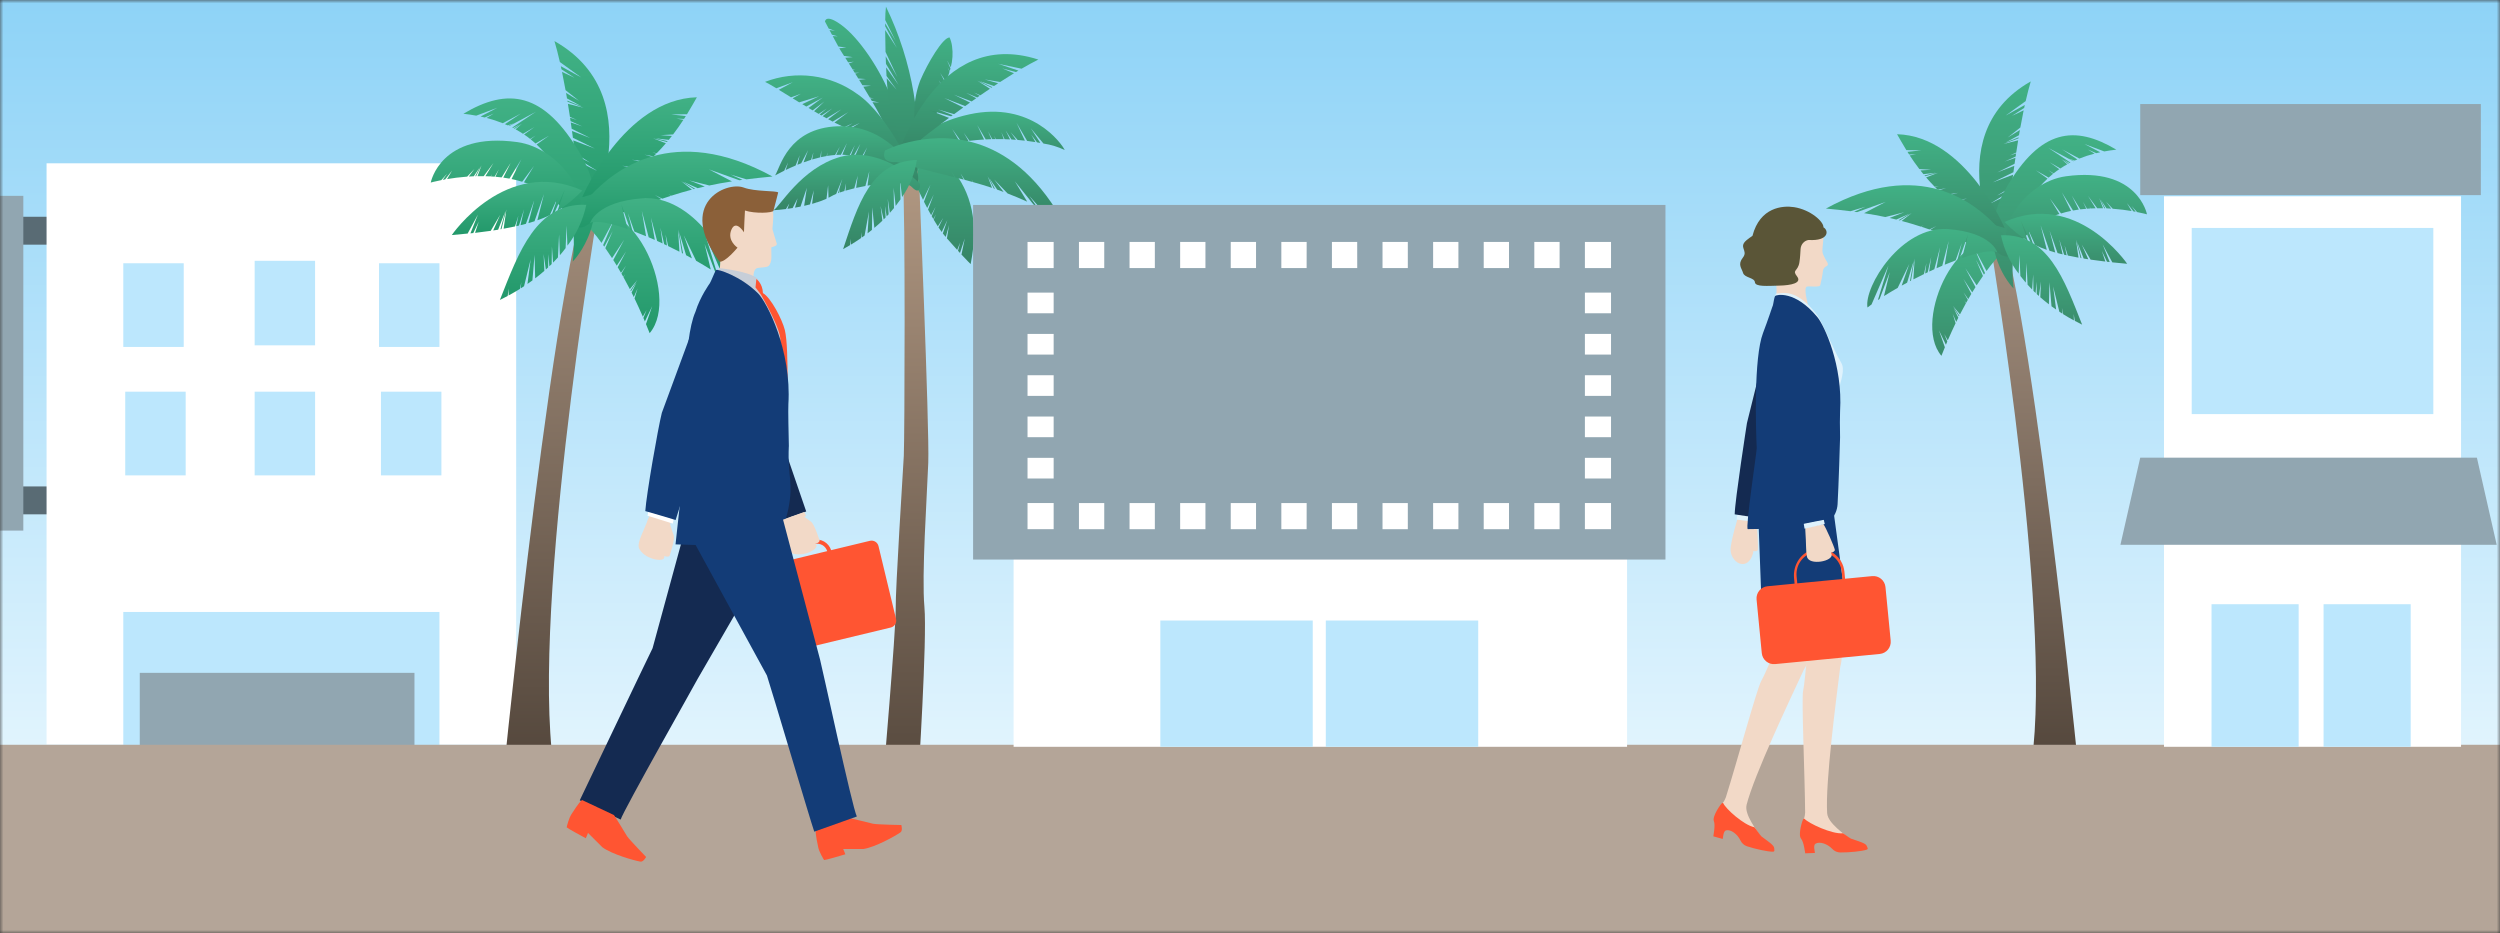 <svg width="375" height="140" viewBox="0 0 375 140" fill="none" xmlns="http://www.w3.org/2000/svg">
<rect x="0" y="0" width="375" height="140" fill="#333333" stroke="none"/>
<mask id="mask0_94_336" style="mask-type:alpha" maskUnits="userSpaceOnUse" x="0" y="0" width="375" height="140">
<path d="M375 0H0V140H375V0Z" fill="url(#paint0_linear_94_336)"/>
</mask>
<g mask="url(#mask0_94_336)">
<path d="M375 0H0V140H375V0Z" fill="url(#paint1_linear_94_336)"/>
<path d="M8.728 32.515H1.754V36.7H8.728V32.515Z" fill="#596B74"/>
<path d="M8.728 72.965H1.754V77.15H8.728V72.965Z" fill="#596B74"/>
<path d="M77.424 24.494H6.985V111.671H77.424V24.494Z" fill="white"/>
<path d="M3.498 29.376H-10.451V79.59H3.498V29.376Z" fill="#91A6B1"/>
<path d="M27.559 39.488H18.492V52.042H27.559V39.488Z" fill="#BCE7FD"/>
<path d="M47.261 39.122H38.198V51.8H47.261V39.122Z" fill="#BCE7FD"/>
<path d="M65.917 39.488H56.85V52.042H65.917V39.488Z" fill="#BCE7FD"/>
<path d="M27.852 58.753H18.785V71.307H27.852V58.753Z" fill="#BCE7FD"/>
<path d="M47.265 58.753H38.198V71.307H47.265V58.753Z" fill="#BCE7FD"/>
<path d="M66.21 58.753H57.144V71.307H66.21V58.753Z" fill="#BCE7FD"/>
<path d="M65.916 91.795H18.492V112.021H65.916V91.795Z" fill="#BCE7FD"/>
<path d="M62.17 100.927H20.966V112.02H62.17V100.927Z" fill="#91A6B1"/>
<path d="M90.558 26.31C90.558 26.31 80.161 86.122 82.751 112.54L75.838 113.148C75.838 113.148 85.345 19.183 90.558 26.31Z" fill="url(#paint2_linear_94_336)"/>
<path d="M87.363 33.154C88.428 34.146 89.388 35.246 90.229 36.435L92.099 32.96L90.468 36.763C90.524 36.842 90.582 36.92 90.639 37.002L91.904 34.654L90.801 37.227C91.121 37.679 91.456 38.177 91.806 38.719L93.616 35.975L91.991 39.004C92.163 39.277 92.339 39.555 92.517 39.85L93.913 37.708L92.655 40.083C92.817 40.354 92.981 40.636 93.149 40.925L93.907 39.845L93.216 41.044C93.308 41.202 93.399 41.363 93.49 41.528L93.782 41.13L93.521 41.582C93.835 42.146 94.154 42.741 94.476 43.369L95.607 42L94.574 43.56C94.596 43.603 94.616 43.645 94.639 43.688L95.469 42.378L94.738 43.886C94.851 44.112 94.965 44.339 95.072 44.565L95.632 43.264L95.18 44.775C95.591 45.629 96.006 46.538 96.424 47.503L96.99 46.495L96.51 47.692C96.584 47.863 96.656 48.04 96.73 48.215L97.837 45.912L96.897 48.613C97.08 49.057 97.262 49.509 97.448 49.976C102.331 44.204 93.986 27.384 87.363 33.154Z" fill="url(#paint3_linear_94_336)"/>
<path d="M83.168 6.16C83.454 7.123 83.725 8.181 83.981 9.304L87.194 11.625L84.12 9.928L84.222 10.397L86.186 11.672L84.303 10.785C84.488 11.671 84.663 12.589 84.832 13.523L86.862 15.13L84.905 13.932C84.953 14.207 85.001 14.484 85.048 14.762L87.216 15.949L85.106 15.098C85.116 15.152 85.125 15.211 85.132 15.262L87.534 16.167L85.185 15.573C85.29 16.219 85.393 16.871 85.49 17.524L86.526 17.993L85.508 17.664C85.534 17.832 85.559 18 85.585 18.167L87.333 18.959L85.616 18.37C85.66 18.684 85.706 18.999 85.75 19.315L88.513 20.695L85.798 19.648C85.845 19.989 85.892 20.328 85.937 20.667L89.225 22.286L85.989 21.06C86.074 21.707 86.156 22.349 86.236 22.984L88.557 24.412L86.273 23.289C86.289 23.402 86.301 23.515 86.315 23.623L89.648 25.672L86.367 24.062C87.11 30.285 87.485 35.313 87.485 35.313C87.485 35.313 98.719 14.967 83.168 6.16Z" fill="url(#paint4_linear_94_336)"/>
<path d="M87.075 23.135C81.604 13.721 76.132 13.114 69.508 17.062C70.178 17.136 70.821 17.233 71.438 17.348L74.618 16.155L72.08 17.478C72.295 17.525 72.505 17.575 72.713 17.624L74.056 17.041L72.984 17.691C73.81 17.902 74.622 18.167 75.414 18.483L78.14 17.026L75.735 18.626C75.877 18.686 76.018 18.739 76.155 18.807L77.11 18.495L76.302 18.872C76.333 18.886 76.358 18.901 76.387 18.913L80.38 16.77L76.832 19.132L76.96 19.195L77.946 18.674L77.093 19.264L77.206 19.326L78.302 18.534L77.341 19.399C77.726 19.612 78.095 19.835 78.447 20.068L80.16 19.062L78.614 20.171C78.766 20.275 78.919 20.38 79.066 20.488L79.114 20.458L79.072 20.492C79.228 20.605 79.378 20.724 79.524 20.842L80.329 20.338L79.597 20.898C79.85 21.101 80.092 21.308 80.325 21.521L82.354 20.352L80.491 21.674C84.495 25.426 85.695 30.619 85.99 34.382C86.128 35.993 86.105 37.614 85.92 39.221C85.92 39.221 92.546 32.546 87.075 23.135Z" fill="url(#paint5_linear_94_336)"/>
<path d="M91.213 27.428L92.53 27.51C92.781 27.375 93.027 27.235 93.269 27.093L92.782 27.015L93.341 27.051C94.151 26.568 94.933 26.039 95.683 25.467L93.341 24.857L95.943 25.272C96.272 25.017 96.586 24.753 96.895 24.488L94.775 23.948L97.103 24.307C97.382 24.061 97.655 23.812 97.916 23.562L96.672 23.193L98.029 23.455C98.172 23.32 98.315 23.184 98.449 23.046L97.855 22.859L98.507 22.986C98.997 22.488 99.455 21.987 99.882 21.49L97.978 20.753L100.049 21.298C100.082 21.259 100.111 21.221 100.144 21.185L98.363 20.753L100.314 20.979C100.477 20.782 100.633 20.585 100.787 20.389L99.09 20.276L100.962 20.163C101.548 19.399 102.062 18.662 102.506 17.978L101.472 17.793L102.604 17.836C102.696 17.692 102.788 17.551 102.875 17.413L100.661 17.168L103.048 17.136C103.727 16.034 104.211 15.134 104.533 14.591C93.575 14.899 87.33 29.584 87.33 29.584C89.072 29.122 90.755 28.461 92.347 27.614L91.213 27.428Z" fill="url(#paint6_linear_94_336)"/>
<path d="M77.572 21.311C66.059 19.727 64.612 27.384 64.612 27.384C64.612 27.384 65.206 27.216 66.196 27.02L67.071 26.046L66.411 26.979L66.778 26.91L67.81 25.59L67.058 26.862C67.912 26.717 68.944 26.577 70.083 26.493L71.152 25.362L70.322 26.481C70.567 26.465 70.817 26.451 71.072 26.44L71.969 25.106L71.282 26.433H71.423L72.225 24.809L71.624 26.427C71.93 26.421 72.24 26.42 72.552 26.427L74.023 24.449L72.808 26.43C73.07 26.436 73.334 26.446 73.6 26.46L73.796 26.121L73.644 26.467C73.823 26.477 74.007 26.489 74.19 26.503L74.817 25.409L74.308 26.514C74.621 26.54 74.931 26.571 75.245 26.611L76.61 24.415L75.489 26.641C75.8 26.684 76.111 26.735 76.42 26.793L78.203 23.89L76.732 26.854C77.27 26.967 77.804 27.1 78.33 27.264L80.107 24.879L78.592 27.349C80.297 27.852 81.857 28.755 83.142 29.983C84.428 31.21 85.403 32.726 85.986 34.405C89.663 30.42 84.194 22.217 77.572 21.311Z" fill="url(#paint7_linear_94_336)"/>
<path d="M96.624 29.695L97.862 30.313C98.314 30.154 98.767 30.001 99.204 29.851L98.242 29.258L99.346 29.803C99.783 29.652 100.217 29.508 100.65 29.37L100.263 29.113L100.707 29.351C101.719 29.024 102.726 28.723 103.784 28.446L102.177 27.173L104.08 28.368L104.266 28.32L102.547 27.289L104.645 28.227C104.995 28.139 105.355 28.054 105.723 27.971L103.371 27.055L106.396 27.824C107.44 27.598 108.559 27.396 109.79 27.206L106.331 25.402L110.902 27.041L111.376 26.975L109.556 26.172L111.961 26.901C113.157 26.749 114.45 26.608 115.875 26.477C100.901 18.279 92.016 25.643 88.608 29.315C87.585 30.393 86.684 31.58 85.921 32.855C85.921 32.855 86.21 35.284 88.514 33.462C92.344 32.279 95.175 31.256 97.705 30.374L96.624 29.695Z" fill="url(#paint8_linear_94_336)"/>
<path d="M71.693 32.176L70.562 35.005L70.993 34.956L71.817 33.233L71.258 34.93C72.091 34.833 72.873 34.731 73.61 34.625L75.025 32.23L73.98 34.569C74.232 34.532 74.478 34.493 74.718 34.456L75.768 31.791L75.068 34.393L75.222 34.367L75.955 31.425L75.542 34.306C76.145 34.199 76.715 34.085 77.251 33.966L77.765 32.323L77.437 33.925C77.576 33.896 77.709 33.863 77.841 33.833L78.612 31.391L78.083 33.776C78.363 33.709 78.63 33.639 78.89 33.57L80.15 30.003L79.259 33.467C79.58 33.377 79.887 33.284 80.178 33.188L81.594 29.115L80.605 33.04C81.241 32.82 81.863 32.565 82.469 32.274L83.654 29.633L82.796 32.11C82.921 32.045 83.045 31.978 83.165 31.913L84.749 28.381L83.618 31.65C84.979 30.779 86.232 29.75 87.351 28.584C75.832 23.421 67.769 35.259 67.769 35.259C68.601 35.187 69.39 35.11 70.145 35.033L71.693 32.176Z" fill="url(#paint9_linear_94_336)"/>
<path d="M93.187 30.617L94.566 34.515L94.866 34.628L94.179 31.968L95.16 34.738C95.726 34.953 96.313 35.19 96.909 35.435L96.274 31.629L97.301 35.589C97.605 35.719 97.912 35.851 98.219 35.988L97.642 32.633L98.568 36.141C98.841 36.264 99.114 36.389 99.387 36.517L99.063 34.152L99.629 36.63L100.033 36.822L99.833 35.156L100.229 36.917C100.794 37.19 101.36 37.47 101.913 37.756L101.708 34.419L102.289 37.952L102.461 38.043L101.865 34.79L102.919 38.285C103.211 38.442 103.502 38.6 103.787 38.759L102.571 35.297L104.419 39.114C105.183 39.55 105.921 39.99 106.612 40.426L105.685 36.59L107.313 40.88C107.405 40.94 107.497 41 107.585 41.06L105.897 35.548L108.597 41.77C108.824 41.934 109.041 42.097 109.247 42.258C109.823 38.917 103.827 29.202 96.41 29.741C89.421 30.248 88.513 33.451 88.513 33.451C89.418 33.029 91.537 33.451 94.15 34.356L93.187 30.617Z" fill="url(#paint10_linear_94_336)"/>
<path d="M76.314 43.297L76.285 44.322C76.883 43.997 77.452 43.667 77.993 43.331L78.194 42.328L78.113 43.255C78.282 43.148 78.445 43.042 78.608 42.935L79.599 38.892L79.12 42.592C79.374 42.417 79.621 42.241 79.861 42.066L80.183 38.238L80.279 41.753C80.767 41.376 81.225 41.001 81.653 40.629L81.54 38.11L81.879 40.425C81.992 40.322 82.105 40.22 82.218 40.117L82.247 38.129L82.407 39.939C82.52 39.826 82.634 39.712 82.747 39.606L82.789 36.969L82.964 39.391C83.22 39.131 83.461 38.872 83.691 38.615L83.862 35.157L83.982 38.286C84.291 37.927 84.575 37.571 84.841 37.222L84.988 33.859L85.116 36.848C86.508 35.044 87.475 32.949 87.944 30.719C80.457 30.416 77.865 37.704 74.984 44.992C75.385 44.797 75.773 44.598 76.15 44.395L76.314 43.297Z" fill="url(#paint11_linear_94_336)"/>
<path d="M137.809 25.648C137.809 25.648 139.44 64.27 139.24 69.44C139.04 74.611 138.231 86.27 138.663 91.041C139.095 95.812 137.72 117.122 137.72 117.122L132.43 117.44C132.43 117.44 134.393 94.523 134.354 91.363C134.314 88.203 135.442 70.856 135.57 68.385C135.698 65.914 135.818 30.872 135.429 27.012C135.041 23.151 137.241 24.325 137.809 25.648Z" fill="url(#paint12_linear_94_336)"/>
<path d="M142.361 33.764L142.04 35.759C142.597 36.401 143.117 36.981 143.577 37.486L144.021 36.385L143.703 37.624L143.998 37.943L144.719 35.764L144.222 38.186C145.064 39.091 145.598 39.615 145.598 39.615C146.806 33.505 145.796 28.911 142.636 25.145C140.556 22.812 137.795 21.193 134.744 20.517C134.913 20.871 135.056 21.237 135.171 21.613C135.313 22.038 135.478 22.6 135.658 23.324C136.047 24.612 136.528 25.871 137.095 27.092L137.773 25.309L137.201 27.345C137.271 27.508 137.347 27.672 137.427 27.837L137.823 26.807L137.493 27.973C137.794 28.629 138.117 29.304 138.451 29.973L139.564 27.711L138.593 30.253C138.753 30.57 138.915 30.885 139.08 31.196L140.062 29.175L139.209 31.437C139.364 31.724 139.517 32.003 139.671 32.279L140.336 31.028L139.752 32.422C139.835 32.57 139.92 32.714 140.002 32.856L140.388 32.16L140.055 32.952C140.265 33.305 140.472 33.64 140.673 33.951L141.482 32.684L140.775 34.11C140.94 34.355 141.101 34.586 141.257 34.799L142.098 33.014L141.424 35.019C141.512 35.132 141.598 35.236 141.68 35.334L141.858 35.54L142.361 33.764Z" fill="url(#paint13_linear_94_336)"/>
<path d="M131.888 15.384L130.764 15.126L130.537 14.745L131.087 14.778L130.474 14.635C130.153 14.092 129.822 13.542 129.492 13.002L130.655 12.864L129.361 12.783C129.193 12.509 129.027 12.238 128.862 11.971L129.89 11.858L128.742 11.775C128.584 11.518 128.429 11.268 128.276 11.024L128.909 10.911H128.205L127.958 10.512L128.311 10.437H127.909C127.703 10.109 127.509 9.802 127.327 9.513L128.067 9.252L127.227 9.356C127.069 9.106 126.923 8.873 126.789 8.666L127.907 8.571L126.609 8.39C126.322 7.937 126.127 7.634 126.062 7.527C126.021 7.459 125.962 7.356 125.892 7.232L126.953 7.143L125.746 6.971C125.52 6.553 125.211 5.987 124.908 5.42L125.657 5.442L124.795 5.206C124.666 4.963 124.539 4.724 124.419 4.503L125.247 4.624L124.305 4.284C123.985 3.679 123.748 3.234 123.748 3.234C123.748 3.234 123.816 1.969 126.278 3.8C128.74 5.631 132.001 10.17 133.908 15.182C135.228 18.867 136.297 22.637 137.108 26.466C137.09 27.234 134.201 22.531 133.063 19.55C132.429 18.096 131.697 16.686 130.872 15.33L131.888 15.384Z" fill="url(#paint14_linear_94_336)"/>
<path d="M134.486 13.456L132.979 11.396C132.955 10.979 132.933 10.548 132.914 10.106L134.78 12.729L132.895 9.577C132.878 9.2 132.864 8.82 132.852 8.437L134.602 11.566L132.829 7.791C132.797 6.642 132.778 5.512 132.774 4.5L134.511 7.163L132.774 3.934C132.774 3.783 132.774 3.636 132.774 3.492L134.342 6.13L132.783 3.005C132.784 2.335 132.822 1.666 132.896 1C136.894 9.247 138.458 18.463 137.404 27.567C137.404 27.567 133.522 17.777 133.173 14.081C133.11 13.41 133.051 12.61 133.001 11.73L134.486 13.456Z" fill="url(#paint15_linear_94_336)"/>
<path d="M142.841 19.358L144.222 21.296C144.573 21.237 144.926 21.183 145.275 21.141L144.567 19.924L145.423 21.123C146.16 21.031 146.894 20.966 147.609 20.925L146.585 18.759L147.858 20.909C148.141 20.894 148.424 20.884 148.705 20.876L148.203 19.705L148.837 20.872L149.318 20.866L149.118 20.372L149.384 20.865C149.781 20.865 150.176 20.865 150.556 20.875L150.209 19.846L150.687 20.879C150.963 20.887 151.237 20.899 151.504 20.912L150.853 19.575L151.718 20.925C151.944 20.938 152.179 20.952 152.403 20.97L151.599 19.838L152.64 20.992C153.012 21.023 153.375 21.059 153.728 21.099L152.476 18.41L154.068 21.137C154.5 21.19 154.915 21.25 155.312 21.313L154.682 20.188L155.553 21.352C155.722 21.381 155.893 21.409 156.048 21.438L154.634 19.255L156.518 21.529C157.626 21.693 158.702 22.022 159.712 22.506C159.248 21.546 154.725 15.118 145.41 17.15C136.096 19.182 134.058 25.275 134.058 25.275C137.039 23.243 140.434 21.897 143.997 21.334L142.841 19.358Z" fill="url(#paint16_linear_94_336)"/>
<path d="M128.591 14.101C126.621 12.666 124.323 11.748 121.906 11.43C119.489 11.111 117.032 11.403 114.757 12.279C115.154 12.472 115.742 12.812 116.454 13.24L118.917 12.335L116.819 13.467C117.377 13.806 117.999 14.188 118.659 14.598L120.13 14.067L118.891 14.746L119.88 15.351L122.871 14.433L120.342 15.622L120.94 15.983L123.41 14.638L121.281 16.189L121.898 16.556L123.646 15.23L122.114 16.683L122.8 17.082L124.013 16.283L122.953 17.17C123.042 17.221 123.131 17.27 123.218 17.322L124.835 16.266L123.398 17.424C123.592 17.537 123.782 17.639 123.971 17.743L126.179 16.418L124.221 17.881C124.452 18.006 124.678 18.126 124.9 18.242L127.234 16.819L125.169 18.382C125.65 18.629 126.109 18.852 126.534 19.041L126.625 19.083L127.88 18.491L126.786 19.159C126.891 19.207 126.999 19.26 127.108 19.316L128.968 18.439L127.337 19.435C130.873 21.577 134.24 23.988 137.406 26.648C137.406 26.648 133.405 17.363 128.591 14.101Z" fill="url(#paint17_linear_94_336)"/>
<path d="M137.46 25.675C136.555 25.052 133.048 18.639 125.625 18.94C118.202 19.241 117.047 25.091 116.265 26.312C116.634 26.112 117.099 25.868 117.632 25.605L118.214 24.361L117.851 25.502C118.304 25.284 118.806 25.05 119.339 24.83L119.959 23.282L119.612 24.716C119.796 24.64 119.988 24.564 120.183 24.49L121.213 22.527L120.534 24.356C120.902 24.221 121.281 24.091 121.665 23.971L122.017 22.847L121.824 23.924C122.221 23.803 122.625 23.698 123.035 23.598L123.204 22.546L123.156 23.571C123.436 23.508 123.715 23.451 123.997 23.404L124.125 22.838L124.063 23.391C124.461 23.325 124.861 23.278 125.257 23.246L125.977 22.002L125.425 23.235C125.662 23.22 125.898 23.216 126.133 23.217L127.038 21.467L126.35 23.211C126.712 23.221 127.072 23.254 127.43 23.308L128.222 21.771L127.607 23.334C127.746 23.359 127.882 23.387 128.02 23.418L129.045 21.591L128.231 23.475C128.292 23.492 128.354 23.505 128.415 23.523C128.659 23.599 128.903 23.674 129.148 23.75L130.07 22.106L129.331 23.81C133.261 25.067 137 26.808 137.391 27.386C137.817 28.008 137.851 25.942 137.46 25.675Z" fill="url(#paint18_linear_94_336)"/>
<path d="M138.077 18.6L138.786 20.091C138.986 19.811 139.18 19.513 139.364 19.205L138.746 17.649L139.49 18.991C139.531 18.922 139.571 18.853 139.61 18.783L139.219 17.474L139.706 18.605C140.035 17.996 140.33 17.368 140.588 16.725L139.766 15.018L140.685 16.473C140.768 16.253 140.842 16.042 140.905 15.843L140.164 14.711L140.956 15.674C141.054 15.366 141.125 15.049 141.169 14.728L140.881 14.226L141.179 14.638C141.179 14.598 141.179 14.561 141.179 14.525C141.184 14.399 141.201 14.275 141.23 14.152L140.801 13.401L141.253 14.049C141.319 13.804 141.398 13.562 141.49 13.324L140.811 12.029L141.549 13.171C141.635 12.945 141.732 12.704 141.833 12.448L141.017 10.92L141.902 12.27C142.082 11.806 142.267 11.299 142.431 10.761L142.146 10.091L142.458 10.671C142.496 10.541 142.533 10.405 142.571 10.271L142.034 9.001L142.617 10.093C142.889 9.067 142.955 7.996 142.809 6.944C142.754 6.486 142.629 6.039 142.438 5.618C141.434 5.609 139.167 9.403 138.019 12.113C136.926 15.039 136.853 18.249 137.813 21.222C138.117 20.929 138.396 20.61 138.647 20.27L138.077 18.6Z" fill="url(#paint19_linear_94_336)"/>
<path d="M136.59 26.337C134.471 24.739 130.286 22.337 126.068 23.524C120.118 25.2 116.864 31.195 116.014 31.532C116.513 31.51 117.162 31.45 117.891 31.356L118.411 30.497L118.114 31.326C118.367 31.289 118.628 31.251 118.896 31.206L119.636 29.748L119.251 31.147C119.523 31.099 119.8 31.046 120.078 30.991L121.025 28.175L120.624 30.874C120.918 30.808 121.212 30.737 121.501 30.662L122.067 28.538L121.815 30.574C121.996 30.525 122.176 30.471 122.352 30.419L122.477 30.225L122.401 30.404C122.937 30.241 123.462 30.044 123.973 29.815L124.217 27.779L124.282 29.666C124.433 29.59 124.572 29.515 124.7 29.44C124.935 29.305 125.178 29.187 125.429 29.085L126.344 26.841L125.696 28.979L125.849 28.92L125.988 28.275L125.954 28.884C126.175 28.809 126.41 28.731 126.658 28.651L126.913 27.49L126.826 28.6C127.236 28.479 127.678 28.36 128.141 28.249L128.662 26.35L128.421 28.185C128.874 28.082 129.336 27.987 129.807 27.9L130.399 25.677L130.133 27.842C132.996 27.348 135.976 27.228 136.754 28.033C138.15 29.479 137.999 27.599 137.999 27.599C137.581 27.124 137.108 26.7 136.59 26.337Z" fill="url(#paint20_linear_94_336)"/>
<path d="M155.751 8.935C154.959 9.33 154.114 9.794 153.237 10.305L149.706 9.569L152.761 10.587L152.398 10.805L150.331 10.266L152.099 10.984C151.42 11.4 150.726 11.84 150.024 12.297L147.704 11.915L149.721 12.495C149.515 12.629 149.308 12.766 149.103 12.904L146.954 12.177L148.84 13.075L148.718 13.157L146.605 12.102L148.49 13.312C148.013 13.634 147.533 13.962 147.056 14.294L146.094 13.885L146.955 14.364L146.585 14.621L144.958 13.941L146.436 14.733C146.209 14.893 145.983 15.055 145.75 15.216L143.103 14.209L145.507 15.387C145.261 15.561 145.016 15.74 144.771 15.914L141.636 14.702L144.487 16.119C144.023 16.458 143.565 16.791 143.114 17.121L140.727 16.43L142.899 17.275L142.664 17.449L139.228 16.468L142.351 17.681C137.931 20.962 134.503 23.776 134.503 23.776C134.503 23.776 140.197 3.897 155.751 8.935Z" fill="url(#paint21_linear_94_336)"/>
<path d="M142.618 25.546L143.297 26.62C143.728 26.733 144.149 26.836 144.564 26.945L144.093 26.029L144.699 26.98C145.109 27.093 145.518 27.197 145.922 27.309L145.739 26.925L145.974 27.323C146.916 27.585 147.847 27.861 148.802 28.181L148.149 26.438L149.071 28.271C149.127 28.289 149.185 28.308 149.237 28.327L148.381 26.707L149.578 28.444C149.895 28.557 150.215 28.67 150.542 28.791L149.136 26.941L151.137 29.018C152.058 29.374 153.028 29.778 154.079 30.248L152.228 27.194L155.027 30.683L155.427 30.87L154.383 29.368L155.918 31.105C156.927 31.587 158.005 32.123 159.176 32.738C151.343 19.213 140.928 20.248 136.538 21.275C135.236 21.562 133.971 21.994 132.766 22.563C132.766 22.563 131.845 24.505 134.505 24.302C138.055 25.332 140.751 25.983 143.142 26.586L142.618 25.546Z" fill="url(#paint22_linear_94_336)"/>
<path d="M127.588 35.798L127.627 36.703C128.16 36.378 128.664 36.05 129.141 35.721L129.264 34.829L129.249 35.645C129.396 35.541 129.542 35.437 129.686 35.333L130.344 31.724L130.137 34.997C130.363 34.826 130.577 34.657 130.787 34.485L130.841 31.109L131.153 34.183C131.579 33.825 131.981 33.464 132.352 33.107L132.085 30.908L132.551 32.911C132.651 32.815 132.746 32.718 132.839 32.621L132.739 30.876L133.001 32.453C133.102 32.348 133.199 32.245 133.295 32.139L133.165 29.826L133.479 31.931C133.697 31.686 133.904 31.444 134.1 31.203L134.044 28.157L134.352 30.89C134.614 30.554 134.855 30.225 135.076 29.902L134.999 26.944L135.308 29.554C136.472 27.899 137.233 25.996 137.529 23.995C130.591 24.233 128.661 30.791 126.465 37.37C126.824 37.173 127.168 36.971 127.503 36.77L127.588 35.798Z" fill="url(#paint23_linear_94_336)"/>
<path d="M297.674 31.142C297.674 31.142 307.44 87.328 305.006 112.149L311.499 112.715C311.499 112.715 302.571 24.446 297.674 31.142Z" fill="url(#paint24_linear_94_336)"/>
<path d="M300.672 37.568C299.672 38.501 298.769 39.535 297.98 40.653L296.223 37.389L297.753 40.96C297.701 41.034 297.646 41.108 297.593 41.187L296.405 38.981L297.441 41.398C297.14 41.826 296.825 42.293 296.498 42.8L294.801 40.223L296.327 43.068C296.165 43.324 296.001 43.586 295.834 43.86L294.522 41.846L295.703 44.076C295.552 44.331 295.397 44.594 295.24 44.868L294.528 43.85L295.176 44.981C295.09 45.132 295.005 45.283 294.919 45.434L294.646 45.059L294.891 45.483C294.596 46.011 294.297 46.571 293.994 47.162L292.932 45.877L293.902 47.348C293.882 47.389 293.863 47.428 293.841 47.469L293.061 46.238L293.747 47.655C293.643 47.862 293.538 48.074 293.434 48.29L292.908 47.067L293.337 48.487C292.95 49.289 292.56 50.143 292.168 51.05L291.64 50.103L292.092 51.227C292.023 51.388 291.955 51.554 291.886 51.718L290.846 49.555L291.73 52.092C291.558 52.509 291.391 52.934 291.213 53.373C286.616 47.948 294.45 32.148 300.672 37.568Z" fill="url(#paint25_linear_94_336)"/>
<path d="M304.615 12.211C304.347 13.116 304.092 14.108 303.852 15.165L300.834 17.344L303.721 15.746L303.626 16.188L301.78 17.385L303.548 16.551C303.375 17.384 303.209 18.248 303.052 19.124L301.146 20.632L302.985 19.5C302.941 19.759 302.894 20.019 302.85 20.28L300.814 21.394L302.796 20.602C302.787 20.653 302.779 20.705 302.771 20.756L300.515 21.605L302.722 21.047C302.624 21.654 302.527 22.267 302.435 22.88L301.461 23.32L302.416 23.01C302.392 23.168 302.368 23.325 302.345 23.483L300.702 24.23L302.315 23.676C302.274 23.972 302.23 24.268 302.188 24.563L299.593 25.86L302.144 24.877C302.1 25.197 302.056 25.515 302.013 25.834L298.924 27.355L301.964 26.204C301.884 26.812 301.809 27.413 301.738 28.007L299.557 29.349L301.706 28.295C301.692 28.399 301.679 28.504 301.667 28.608L298.535 30.531L301.617 29.019C300.919 34.862 300.567 39.588 300.567 39.588C300.567 39.588 290.007 20.484 304.615 12.211Z" fill="url(#paint26_linear_94_336)"/>
<path d="M300.947 28.153C306.087 19.31 311.227 18.739 317.449 22.448C316.82 22.517 316.215 22.608 315.638 22.716L312.652 21.595L315.035 22.839C314.834 22.882 314.636 22.93 314.44 22.976L313.179 22.427L314.186 23.038C313.409 23.238 312.647 23.488 311.903 23.786L309.339 22.414L311.602 23.916C311.469 23.972 311.336 24.029 311.208 24.086L310.311 23.794L311.07 24.148C311.042 24.16 311.018 24.174 310.99 24.187L307.239 22.174L310.572 24.392L310.452 24.451L309.526 23.963L310.327 24.517L310.213 24.575L309.184 23.831L310.089 24.645C309.727 24.844 309.38 25.054 309.049 25.274L307.442 24.336L308.894 25.377C308.751 25.474 308.608 25.573 308.47 25.674L308.426 25.646L308.465 25.678C308.318 25.785 308.177 25.896 308.038 26.006L307.282 25.533L307.97 26.059C307.732 26.249 307.505 26.444 307.291 26.644L305.379 25.547L307.129 26.791C303.369 30.316 302.241 35.195 301.963 38.729C301.834 40.243 301.857 41.766 302.03 43.275C302.03 43.275 295.807 36.997 300.947 28.153Z" fill="url(#paint27_linear_94_336)"/>
<path d="M297.059 32.19L295.822 32.268C295.585 32.141 295.355 32.009 295.127 31.875L295.58 31.802L295.055 31.836C294.294 31.383 293.56 30.887 292.855 30.35L295.055 29.778L292.613 30.167C292.304 29.926 292.009 29.68 291.72 29.431L293.711 28.923L291.523 29.262C291.26 29.036 291.005 28.797 290.759 28.562L291.931 28.215L290.658 28.461C290.524 28.333 290.391 28.205 290.265 28.076L290.822 27.901L290.21 28.02C289.75 27.551 289.319 27.082 288.919 26.615L290.708 25.921L288.762 26.433C288.732 26.396 288.703 26.36 288.673 26.319L290.346 25.913L288.513 26.124C288.359 25.938 288.213 25.754 288.069 25.57L289.666 25.466L287.907 25.362C287.356 24.645 286.874 23.951 286.456 23.31L287.428 23.136L286.37 23.175C286.283 23.041 286.197 22.907 286.116 22.778L288.196 22.552L285.954 22.521C285.316 21.486 284.861 20.641 284.559 20.132C294.84 20.418 300.702 34.208 300.702 34.208C299.065 33.774 297.484 33.154 295.989 32.359L297.059 32.19Z" fill="url(#paint28_linear_94_336)"/>
<path d="M309.874 26.443C320.689 24.955 322.047 32.148 322.047 32.148C322.047 32.148 321.49 31.991 320.556 31.809L319.734 30.895L320.355 31.77L320.009 31.706L319.039 30.461L319.746 31.656C318.944 31.52 317.974 31.389 316.904 31.31L315.899 30.242L316.68 31.293C316.454 31.278 316.215 31.265 315.975 31.254L315.132 30.001L315.777 31.245H315.645L314.891 29.719L315.457 31.241C315.171 31.235 314.879 31.233 314.586 31.241L313.201 29.382L314.343 31.243C314.096 31.249 313.848 31.259 313.598 31.271L313.414 30.948L313.557 31.272C313.388 31.282 313.218 31.293 313.044 31.306L312.454 30.279L312.933 31.315C312.639 31.339 312.347 31.37 312.053 31.407L310.77 29.342L311.823 31.434C311.53 31.475 311.239 31.523 310.949 31.577L309.274 28.85L310.658 31.634C310.152 31.74 309.651 31.861 309.158 32.019L307.488 29.779L308.911 32.099C307.31 32.573 305.844 33.421 304.636 34.574C303.429 35.727 302.513 37.151 301.965 38.728C298.512 35.002 303.652 27.299 309.874 26.443Z" fill="url(#paint29_linear_94_336)"/>
<path d="M291.975 34.319L290.814 34.899C290.386 34.75 289.967 34.605 289.553 34.464L290.458 33.907L289.421 34.419C289.011 34.28 288.602 34.145 288.197 34.013L288.56 33.771L288.142 33.997C287.192 33.69 286.246 33.407 285.253 33.143L286.762 31.947L284.975 33.069L284.8 33.024L286.415 32.054L284.444 32.934C284.114 32.852 283.777 32.772 283.431 32.694L285.641 31.832L282.799 32.556C281.818 32.347 280.762 32.154 279.613 31.975L282.861 30.278L278.562 31.819L278.117 31.758L279.827 31.003L277.564 31.682C276.441 31.54 275.224 31.406 273.888 31.284C287.955 23.581 296.301 30.5 299.498 33.949C300.459 34.962 301.306 36.077 302.022 37.274C302.022 37.274 301.752 39.555 299.586 37.84C295.988 36.729 293.33 35.769 290.954 34.939L291.975 34.319Z" fill="url(#paint30_linear_94_336)"/>
<path d="M315.396 36.65L316.455 39.306L316.05 39.26L315.276 37.641L315.801 39.232C315.018 39.14 314.283 39.044 313.592 38.944L312.262 36.694L313.244 38.892C313.008 38.857 312.777 38.821 312.551 38.779L311.564 36.275L312.222 38.725L312.078 38.7L311.389 35.942L311.777 38.647C311.208 38.546 310.674 38.441 310.173 38.332L309.689 36.789L309.997 38.294C309.867 38.265 309.742 38.236 309.617 38.207L308.894 35.913L309.39 38.153C309.127 38.09 308.877 38.026 308.632 37.96L307.448 34.621L308.286 37.875C307.984 37.79 307.696 37.702 307.421 37.613L306.092 33.791L307.021 37.478C306.424 37.272 305.839 37.032 305.269 36.758L304.156 34.279L304.962 36.605C304.848 36.544 304.727 36.481 304.615 36.419L303.124 33.102L304.189 36.173C302.91 35.355 301.733 34.388 300.682 33.293C311.503 28.443 319.077 39.568 319.077 39.568C318.296 39.5 317.555 39.427 316.848 39.353L315.396 36.65Z" fill="url(#paint31_linear_94_336)"/>
<path d="M295.205 35.184L293.909 38.846L293.627 38.947L294.272 36.449L293.35 39.052C292.817 39.253 292.268 39.472 291.707 39.707L292.304 36.138L291.34 39.862C291.054 39.984 290.766 40.108 290.477 40.237L291.018 37.086L290.148 40.384C289.892 40.5 289.636 40.618 289.379 40.739L289.683 38.517L289.154 40.844L288.774 41.025L288.962 39.46L288.589 41.114C288.059 41.37 287.53 41.633 287.005 41.906L287.198 38.771L286.652 42.089L286.491 42.174L287.056 39.12L286.065 42.401C285.79 42.549 285.519 42.697 285.251 42.845L286.393 39.592L284.657 43.178C283.939 43.587 283.247 44 282.597 44.41L283.468 40.806L281.938 44.836C281.851 44.893 281.766 44.949 281.683 45.006L283.267 39.829L280.73 45.67C280.518 45.824 280.312 45.978 280.12 46.123C279.579 42.984 285.211 33.857 292.179 34.364C298.741 34.842 299.598 37.85 299.598 37.85C298.75 37.454 296.757 37.85 294.303 38.705L295.205 35.184Z" fill="url(#paint32_linear_94_336)"/>
<path d="M311.055 47.098L311.082 48.061C310.521 47.759 309.986 47.449 309.478 47.13L309.289 46.188L309.366 47.058C309.207 46.959 309.054 46.858 308.9 46.758L307.969 42.961L308.421 46.435C308.183 46.271 307.951 46.106 307.725 45.941L307.423 42.345L307.334 45.648C306.875 45.296 306.445 44.944 306.043 44.591L306.151 42.225L305.828 44.4C305.722 44.303 305.615 44.207 305.514 44.111L305.488 42.242L305.337 43.945C305.224 43.841 305.121 43.737 305.018 43.633L304.98 41.155L304.815 43.431C304.576 43.187 304.348 42.944 304.137 42.703L303.977 39.454L303.864 42.396C303.573 42.057 303.306 41.725 303.057 41.397L302.919 38.237L302.799 41.044C301.492 39.35 300.584 37.382 300.144 35.288C307.177 35.004 309.613 41.85 312.318 48.696C311.941 48.511 311.576 48.323 311.224 48.13L311.055 47.098Z" fill="url(#paint33_linear_94_336)"/>
<path d="M399.633 111.716H-24.633V140H399.633V111.716Z" fill="#B4A598"/>
<path d="M372.128 15.605H321.035V29.27H372.128V15.605Z" fill="#91A6B1"/>
<path d="M369.156 29.44H324.599V112.019H369.156V29.44Z" fill="white"/>
<path d="M374.504 81.719H318.064L321.035 68.65H371.534L374.504 81.719Z" fill="#91A6B1"/>
<path d="M344.798 90.632H331.729V112.02H344.798V90.632Z" fill="#BCE7FD"/>
<path d="M361.605 90.632H348.535V112.02H361.605V90.632Z" fill="#BCE7FD"/>
<path d="M364.998 34.192H328.758V62.115H364.998V34.192Z" fill="#BCE7FD"/>
<path d="M244.06 73.431H152.04V112.02H244.06V73.431Z" fill="white"/>
<path d="M249.82 30.741H145.964V83.933H249.82V30.741Z" fill="#91A6B1"/>
<path d="M196.912 93.078H174.05V112.021H196.912V93.078Z" fill="#BCE7FD"/>
<path d="M221.733 93.078H198.872V112.021H221.733V93.078Z" fill="#BCE7FD"/>
<path d="M241.654 75.456H237.735V79.375H241.654V75.456Z" fill="white"/>
<path d="M233.941 79.375H230.146V75.456H233.941V79.375ZM226.352 79.375H222.557V75.456H226.352V79.375ZM218.762 79.375H214.968V75.456H218.762V79.375ZM211.173 79.375H207.378V75.456H211.173V79.375ZM203.584 79.375H199.789V75.456H203.579L203.584 79.375ZM195.994 79.375H192.2V75.456H195.999L195.994 79.375ZM188.405 79.375H184.611V75.456H188.405V79.375ZM180.816 79.375H177.021V75.456H180.816V79.375ZM173.227 79.375H169.432V75.456H173.227V79.375ZM165.637 79.375H161.843V75.456H165.637V79.375Z" fill="white"/>
<path d="M158.048 75.456H154.129V79.375H158.048V75.456Z" fill="white"/>
<path d="M158.048 71.775H154.129V68.677H158.048V71.775ZM158.048 65.579H154.129V62.48H158.048V65.579ZM158.048 59.383H154.129V56.285H158.048V59.383ZM158.048 53.187H154.129V50.089H158.048V53.187ZM158.048 46.991H154.129V43.893H158.048V46.991Z" fill="white"/>
<path d="M158.048 36.292H154.129V40.211H158.048V36.292Z" fill="white"/>
<path d="M233.941 40.211H230.146V36.292H233.941V40.211ZM226.352 40.211H222.557V36.292H226.352V40.211ZM218.762 40.211H214.968V36.292H218.762V40.211ZM211.173 40.211H207.378V36.292H211.173V40.211ZM203.584 40.211H199.789V36.292H203.579L203.584 40.211ZM195.994 40.211H192.2V36.292H195.999L195.994 40.211ZM188.405 40.211H184.611V36.292H188.405V40.211ZM180.816 40.211H177.021V36.292H180.816V40.211ZM173.227 40.211H169.432V36.292H173.227V40.211ZM165.637 40.211H161.843V36.292H165.637V40.211Z" fill="white"/>
<path d="M241.654 36.292H237.735V40.211H241.654V36.292Z" fill="white"/>
<path d="M241.654 71.775H237.735V68.677H241.654V71.775ZM241.654 65.578H237.735V62.48H241.654V65.578ZM241.654 59.382H237.735V56.285H241.654V59.382ZM241.654 53.186H237.735V50.087H241.654V53.186ZM241.654 46.99H237.735V43.892H241.654V46.99Z" fill="white"/>
<path d="M269.998 83.004C269.998 83.004 269.998 82.99 269.998 82.98C269.983 82.965 269.983 82.98 269.998 83.004Z" fill="#F0C199"/>
<path d="M263.406 78.227C263.606 78.805 263.745 82.058 263.67 82.466C263.631 82.671 263.242 82.77 262.993 82.641C262.993 82.721 263.008 82.805 262.988 82.89C262.161 86.073 259.247 84.275 259.615 81.998C259.77 81.047 259.914 80.294 260.527 78.167C260.547 78.048 260.562 77.978 260.597 77.873L263.411 78.232L263.406 78.227Z" fill="#F2D9C7"/>
<path d="M260.627 77.111L260.482 77.943L263.571 78.326L263.646 77.579L260.627 77.111Z" fill="#DFF2FC"/>
<path d="M260.203 77.151L264.408 77.799C264.881 75.617 266.794 65.21 266.874 64.876V64.866L271.836 51.37C272.449 49.338 271.592 47.285 269.913 46.782C268.239 46.279 266.381 47.514 265.768 49.547C265.768 49.547 264.762 52.705 264.303 54.339L262.042 63.466C262.042 63.466 260.233 75.073 260.203 77.156V77.151Z" fill="#142A51"/>
<path d="M274.073 121.992C273.784 117.334 275.423 104.999 276.03 100.072C276.19 99.479 276.275 98.847 276.265 98.214L276.3 96.983L270.79 97.173L270.929 97.835C270.939 98.284 270.959 98.752 271.004 99.215C270.795 100.775 270.7 102.528 270.466 103.639C270.207 104.885 270.73 116.338 270.77 121.862C270.77 121.862 270.74 122.635 270.531 122.879C270.68 123.342 275.916 126.331 277.42 125.798C276.823 125.225 274.172 123.491 274.078 122.002L274.073 121.992Z" fill="#F2D9C7"/>
<path d="M272.234 127.94C272.249 127.766 271.941 126.794 272.319 126.56C272.942 126.172 274.118 126.575 274.845 127.342C275.164 127.681 275.592 127.865 276.055 127.87C277.435 127.885 279.289 127.681 279.956 127.467C280.325 127.347 280.091 127.143 280.016 126.899C279.886 126.471 278.771 126.197 277.65 125.798C277.495 125.743 276.589 125.051 276.439 124.991C274.785 125.16 271.263 123.486 270.68 122.819C270.61 122.794 270.556 122.779 270.546 122.789C270.351 122.928 269.674 125.24 270.157 125.798C270.58 126.286 270.745 127.851 270.785 128L272.239 127.945L272.234 127.94Z" fill="#FF5532"/>
<path d="M261.982 120.742C263.132 116.218 268.478 104.979 270.565 100.476C270.899 99.957 271.173 99.38 271.357 98.777L271.776 97.133L266.266 97.207C266.136 97.641 266.146 97.661 266.047 98.114C265.369 99.534 264.742 101.173 264.179 102.159C263.551 103.265 260.537 114.33 258.878 119.596C258.878 119.596 258.614 120.323 258.34 120.487C258.34 120.976 262.405 125.424 264.004 125.38C263.611 124.647 261.618 122.186 261.987 120.742H261.982Z" fill="#F2D9C7"/>
<path d="M258.405 125.843C258.469 125.679 258.474 124.662 258.908 124.553C259.62 124.373 260.617 125.116 261.07 126.072C261.269 126.491 261.618 126.799 262.056 126.944C263.362 127.377 265.195 127.756 265.897 127.756C266.286 127.756 266.126 127.492 266.131 127.233C266.141 126.789 265.165 126.182 264.213 125.459C264.084 125.36 263.282 124.189 263.157 124.089C261.528 123.746 258.843 121.305 258.494 120.488C258.435 120.443 258.39 120.413 258.375 120.418C258.151 120.493 256.791 122.485 257.08 123.163C257.334 123.756 257.01 125.295 257 125.449L258.4 125.843H258.405Z" fill="#FF5532"/>
<path d="M277.809 97.242L274.142 70.121C274.018 68.184 273.918 66.988 273.918 66.953H264.827C264.881 67.974 263.023 73.121 263.745 77.42L264.488 97.531L277.809 97.237V97.242Z" fill="#133C77"/>
<path d="M269.23 44.5C268.373 43.967 266.993 44.176 266.445 44.197C266.585 43.34 266.341 41.92 266.341 41.92C265.608 40.44 264.209 40.101 264.268 36.455C264.358 31.164 272.384 30.761 273.475 35.169C273.619 35.912 273.29 37.127 273.38 37.84C273.435 38.278 274.137 39.439 274.137 39.439C274.267 39.723 274.142 39.857 273.928 39.952C273.659 40.072 273.47 40.336 273.44 40.654C273.38 41.342 273.171 42.134 273.041 42.777C272.967 43.14 271.412 42.891 271.039 42.986C270.486 43.125 271.163 45.586 271.258 46.02C270.421 45.043 269.768 44.839 269.23 44.505V44.5Z" fill="#F2D9C7"/>
<path d="M275.741 58.728C276.13 57.054 276.808 55.45 276.18 54.404C274.989 52.431 273.38 48.336 272.573 47.27C269.395 43.08 267.252 44.042 266.406 44.042C266.201 44.396 266.007 45.761 265.863 45.975C265.863 45.975 265.394 47.788 264.647 49.97C263.237 54.075 266.286 59.515 264.448 65.489C264.313 65.927 264.418 66.953 264.831 66.953H273.804C274.242 66.953 274.954 64.278 274.944 63.795C274.909 62.121 275.577 59.451 275.746 58.723L275.741 58.728Z" fill="#DFF2FC"/>
<path d="M276.011 61.703C276.444 54.798 273.629 48.8 272.603 47.564C269.23 43.494 266.426 44.226 266.276 44.391C266.072 44.71 266.007 45.781 265.863 45.975C265.863 45.975 265.2 47.993 264.453 49.955C263.043 53.657 263.372 64.298 263.511 67.217C263.531 67.631 261.758 79.368 262.171 79.368L272.135 79.223C274.063 79.144 275.532 77.445 275.637 75.641C275.782 73.166 276.016 65.847 276.011 65.593C275.976 64.084 275.971 62.375 276.011 61.703Z" fill="#133C77"/>
<path d="M259.252 81.918C259.252 81.918 259.257 81.903 259.262 81.898C259.252 81.884 259.247 81.889 259.252 81.918Z" fill="#F0C199"/>
<path d="M258.504 81.221C258.504 81.221 258.509 81.206 258.514 81.201C258.504 81.186 258.499 81.191 258.504 81.221Z" fill="#F0C199"/>
<path d="M269.186 87.543L269.106 86.716C268.916 84.733 270.162 82.785 272.115 82.397C274.357 81.948 276.449 83.543 276.663 85.76L276.763 86.811L280.823 86.417C281.829 86.317 282.721 87.055 282.821 88.061L283.603 96.097C283.702 97.103 282.965 98 281.959 98.094L266.266 99.614C265.26 99.713 264.368 98.976 264.268 97.97L263.486 89.934C263.387 88.928 264.124 88.031 265.13 87.937L269.186 87.543ZM276.26 85.799C276.08 83.931 274.411 82.561 272.548 82.741C270.68 82.92 269.31 84.589 269.489 86.452L269.589 87.503L276.359 86.851L276.26 85.799Z" fill="#FF5532"/>
<path d="M273.485 78.586C273.869 79.059 275.154 82.053 275.224 82.466C275.258 82.671 274.925 82.895 274.646 82.86C274.671 82.94 274.695 83.014 274.725 83.094C275.134 84.175 271.303 84.933 271.034 83.463C270.86 82.516 270.949 81.699 270.795 79.492C270.77 79.373 270.815 79.238 270.815 79.134L273.485 78.591V78.586Z" fill="#F2D9C7"/>
<path d="M270.55 78.491L270.68 79.303L273.714 78.606L273.544 77.873L270.55 78.491Z" fill="#DFF2FC"/>
<path d="M270.147 78.646L274.317 77.819C274.018 75.607 272.264 65.17 272.225 64.831V64.821L272.284 50.444C272.17 48.326 270.66 46.687 268.912 46.787C267.163 46.887 265.843 48.68 265.957 50.797C265.957 50.797 266.087 54.11 266.212 55.799L267.203 65.145C267.203 65.145 269.465 76.673 270.147 78.641V78.646Z" fill="#133C77"/>
<path d="M261.444 38.622C262.271 37.556 260.692 37.102 261.997 36.016C262.271 35.787 262.57 35.578 262.869 35.379C263.99 31.054 267.437 30.815 269.091 31.069C271.592 31.453 273.57 33.256 273.515 34.098C274.347 34.562 274.347 36.186 271.283 35.996C270.62 36.096 270.132 36.674 270.087 37.341C270.043 37.969 270.033 38.552 269.913 39.334C269.699 40.754 268.762 40.445 269.549 41.451C270.342 42.458 268.673 42.801 266.914 42.841C265.155 42.881 263.297 43.051 263.237 42.338C263.178 41.626 261.678 41.686 261.459 40.938C261.24 40.186 260.612 39.693 261.439 38.627L261.444 38.622Z" fill="#5A5537"/>
<path d="M117.848 68.008L104.369 67.675C104.349 68.865 103.308 72.887 103.362 76.594C103.362 76.754 103.377 76.908 103.392 77.058L97.886 97.234C96.964 99.082 87.825 118.262 86.963 120.046L93.097 122.936C93.491 121.6 104.464 102.231 104.628 101.863L116.443 81.442C117.051 80.197 117.25 78.866 117.1 77.586C117.13 77.352 117.155 77.112 117.16 76.868C117.265 73.011 117.843 68.098 117.843 68.008L117.848 68.008Z" fill="#142A51"/>
<path d="M113.447 46.637C112.924 44.295 110.602 42.825 108.26 43.348C105.918 43.871 104.448 46.193 104.971 48.535L109.735 65.004C110.657 67.246 115.122 76.221 116.477 78.344C117.668 77.9 119.721 77.133 120.932 76.724C120.1 74.332 116.248 63.076 116.203 62.886L113.447 46.632L113.447 46.637Z" fill="#142A51"/>
<path d="M113.612 40.204C114.01 40.104 115.032 40.144 115.296 39.885C115.939 39.252 115.625 37.937 115.714 37.089C116.178 36.95 116.696 36.865 116.467 36.382C116.467 36.382 115.864 34.434 115.864 34.359C115.899 33.676 116.088 32.485 115.934 31.703C114.768 27.069 106.132 27.128 105.963 32.684C105.858 36.038 107.503 37.956 108.041 38.923C108.041 38.913 108.041 39.87 107.956 40.333C108.599 40.413 111.828 40.842 112.994 41.753C113.024 41.121 113.064 40.338 113.612 40.204Z" fill="#F2D9C7"/>
<path d="M116.727 28.872C116.463 28.578 113.273 28.778 111.549 28.13C108.968 27.158 101.444 30.472 107.922 39.252C108.799 39.386 110.627 37.144 110.627 37.144C110.627 37.144 109.028 36.103 109.701 34.478C110.373 32.854 111.594 34.842 111.594 34.842C111.594 34.842 111.719 31.658 111.744 31.578C113.244 32.081 115.919 31.947 116.019 31.608C116.134 31.229 116.727 28.872 116.727 28.872Z" fill="#8B6039"/>
<path d="M135.193 123.753C135.193 123.753 131.585 123.688 130.982 123.564C130.977 123.564 130.973 123.564 130.968 123.564C130.903 123.549 127.45 122.692 127.34 122.702L122.357 124.481C122.277 125.099 122.686 126.848 122.741 127.127C122.875 127.789 123.523 128.871 123.613 129.005C123.857 129.015 125.875 128.422 126.802 128.143C126.757 127.964 126.473 127.346 126.473 127.346L129.532 127.346C131.267 127.082 134.276 125.417 135.083 124.844C135.442 124.59 135.198 123.758 135.198 123.758L135.193 123.753Z" fill="#FF5532"/>
<path d="M124.838 123.609C124.829 123.584 124.794 123.574 124.764 123.584C124.729 123.594 124.709 123.624 124.719 123.653C124.729 123.678 124.764 123.688 124.794 123.678C124.824 123.668 124.848 123.638 124.838 123.609Z" fill="#8B6039"/>
<path d="M118.077 64.58C118.037 62.856 118.027 60.898 118.077 60.13C118.301 56.513 118.147 57.061 118.127 55.322C118.181 50.788 116.303 45.794 114.449 44.021C114.17 43.707 113.672 41.848 113.682 41.858C112.61 40.692 107.847 40.214 107.847 40.214C107.847 40.214 107.084 42.232 106.92 42.451C106.92 42.451 105.854 44.449 105.011 46.697C103.417 50.927 103.786 63.105 103.95 66.449C103.975 66.922 104.075 67.515 104.369 67.68L117.618 68.009C118.286 68.577 118.082 65.084 118.067 64.585L118.077 64.58Z" fill="#C7CED8"/>
<path d="M117.728 49.512C117.344 47.947 115.645 44.644 114.439 43.966C114.394 42.486 113.452 41.853 113.452 41.853L113.323 43.114L114.14 44.19C114.14 44.19 117.319 49.641 117.04 51.136C117.568 53.045 117.972 55.232 118.111 57.559C118.161 54.285 118.077 50.947 117.728 49.512Z" fill="#FF5532"/>
<path d="M118.33 66.972C118.291 65.213 118.206 61.416 118.256 60.634C118.759 52.581 115.042 45.346 113.726 44.026C111.095 41.38 107.577 40.308 107.403 40.498C107.169 40.867 106.635 42.282 106.466 42.506C106.466 42.506 105.041 44.444 104.313 46.781C102.43 50.992 102.714 63.569 102.878 66.972C102.878 67.027 102.903 67.072 102.913 67.122C102.824 67.959 101.608 79.146 101.329 81.657L110.373 81.936C115.45 81.991 117.553 79.868 118.246 76.36C119.068 72.214 118.116 71.731 118.321 66.972L118.33 66.972Z" fill="#133C77"/>
<path d="M134.401 92.829L131.775 81.916C131.635 81.338 131.057 80.984 130.479 81.124L124.669 82.524C124.306 81.403 123.149 80.725 121.993 81.004L122.138 81.592C122.566 81.493 123.02 81.562 123.404 81.791C123.732 81.996 123.957 82.31 124.086 82.668L118.296 84.064C118.186 83.227 118.7 82.419 119.542 82.22L122.073 81.612L121.929 81.024L119.397 81.632C118.236 81.911 117.524 83.042 117.708 84.203L111.823 85.618C111.245 85.758 110.891 86.336 111.031 86.914L113.657 97.827C113.796 98.405 114.374 98.758 114.952 98.619L133.614 94.129C134.192 93.99 134.546 93.412 134.406 92.834L134.401 92.829Z" fill="#FF5532"/>
<path d="M121.859 80.999C121.859 80.999 121.859 81.014 121.859 81.025C121.844 80.994 121.844 80.984 121.859 80.999Z" fill="#FF5532"/>
<path d="M120.503 77.431L117.075 78.578C117.075 78.578 117.195 79.041 117.245 79.15C117.793 81.263 117.887 82.649 118.809 82.992C120.489 83.62 122.821 82.355 122.452 81.757C122.407 81.687 122.362 81.617 122.322 81.547C122.651 81.522 123.005 81.228 122.93 81.034C122.781 80.65 122.158 78.607 121.63 78.234C121.346 78.034 120.508 77.431 120.508 77.431L120.503 77.431Z" fill="#F2D9C7"/>
<path d="M120.907 77.417L117.155 78.712C117.12 78.662 117.01 78.329 116.9 78.154C118.091 77.711 119.442 77.197 120.653 76.789C120.752 77.068 120.897 77.392 120.912 77.417L120.907 77.417Z" fill="#F2D9C7"/>
<path d="M116.976 76.111C115.725 72.454 111.749 70.505 108.091 71.756C104.434 73.007 102.485 76.983 103.736 80.641L115.038 101.325C115.69 103.283 121.495 122.886 122.138 124.75L128.526 122.473C127.864 121.252 123.15 99.297 123.005 98.918L116.971 76.111L116.976 76.111Z" fill="#133C77"/>
<path d="M96.919 128.547C96.919 128.547 94.408 125.956 94.069 125.442C94.069 125.442 94.064 125.432 94.059 125.427C94.024 125.373 92.18 122.328 92.091 122.258L87.302 120.001C86.809 120.38 85.867 121.909 85.708 122.149C85.334 122.712 85.03 123.933 85 124.097C85.169 124.276 87.018 125.278 87.87 125.736C87.965 125.577 88.199 124.939 88.199 124.939L90.367 127.097C91.782 128.133 95.091 129.08 96.067 129.244C96.501 129.319 96.914 128.552 96.914 128.552L96.919 128.547Z" fill="#FF5532"/>
<path d="M89.679 121.142C89.679 121.142 89.674 121.087 89.639 121.072C89.609 121.057 89.57 121.062 89.56 121.087C89.55 121.112 89.565 121.142 89.6 121.157C89.629 121.172 89.669 121.167 89.679 121.142Z" fill="#8B6039"/>
<path d="M100.522 78.637C100.572 78.518 100.572 78.398 100.587 78.274C99.595 77.97 98.404 77.626 97.432 77.352C97.358 77.531 97.328 77.646 97.198 77.885C97.153 77.98 97.019 78.329 96.994 78.448C96.182 80.471 95.434 81.642 95.972 82.469C96.949 83.974 99.58 84.338 99.635 83.635C99.64 83.551 99.65 83.471 99.655 83.386C99.939 83.561 100.397 83.531 100.447 83.336C100.557 82.938 101.269 80.925 101.06 80.312C100.95 79.983 100.492 78.692 100.517 78.642L100.522 78.637Z" fill="#F2D9C7"/>
<path d="M100.91 78.538L97.123 77.357C97.123 77.297 97.233 76.963 97.248 76.754C98.468 77.103 99.859 77.491 101.075 77.88C100.985 78.164 100.915 78.508 100.91 78.538Z" fill="white"/>
<path d="M113.159 49.337C114.125 47.14 113.129 44.579 110.931 43.612C108.734 42.645 106.172 43.642 105.206 45.839L99.276 61.924C98.688 64.276 96.959 74.148 96.794 76.664C98.015 77.013 100.123 77.611 101.344 78.004C102.096 75.583 105.669 64.237 105.744 64.057L113.163 49.337L113.159 49.337Z" fill="#133C77"/>
</g>
<defs>
<linearGradient id="paint0_linear_94_336" x1="187.5" y1="0" x2="187.5" y2="140" gradientUnits="userSpaceOnUse">
<stop stop-color="#8ED3F7"/>
<stop offset="1" stop-color="#F5FCFF"/>
</linearGradient>
<linearGradient id="paint1_linear_94_336" x1="187.5" y1="0" x2="187.5" y2="140" gradientUnits="userSpaceOnUse">
<stop stop-color="#8ED3F7"/>
<stop offset="1" stop-color="#F5FCFF"/>
</linearGradient>
<linearGradient id="paint2_linear_94_336" x1="83.198" y1="25.924" x2="83.198" y2="113.148" gradientUnits="userSpaceOnUse">
<stop stop-color="#A7917E"/>
<stop offset="1" stop-color="#55483D"/>
</linearGradient>
<linearGradient id="paint3_linear_94_336" x1="93.138" y1="31.966" x2="93.138" y2="49.976" gradientUnits="userSpaceOnUse">
<stop stop-color="#41B185"/>
<stop offset="1" stop-color="#22986A"/>
</linearGradient>
<linearGradient id="paint4_linear_94_336" x1="87.288" y1="6.16" x2="87.288" y2="35.313" gradientUnits="userSpaceOnUse">
<stop stop-color="#41B185"/>
<stop offset="1" stop-color="#22986A"/>
</linearGradient>
<linearGradient id="paint5_linear_94_336" x1="79.374" y1="14.766" x2="79.374" y2="39.221" gradientUnits="userSpaceOnUse">
<stop stop-color="#41B185"/>
<stop offset="1" stop-color="#22986A"/>
</linearGradient>
<linearGradient id="paint6_linear_94_336" x1="95.931" y1="14.591" x2="95.931" y2="29.584" gradientUnits="userSpaceOnUse">
<stop stop-color="#41B185"/>
<stop offset="1" stop-color="#22986A"/>
</linearGradient>
<linearGradient id="paint7_linear_94_336" x1="75.891" y1="21.096" x2="75.891" y2="34.405" gradientUnits="userSpaceOnUse">
<stop stop-color="#41B185"/>
<stop offset="1" stop-color="#22986A"/>
</linearGradient>
<linearGradient id="paint8_linear_94_336" x1="100.898" y1="22.753" x2="100.898" y2="34.14" gradientUnits="userSpaceOnUse">
<stop stop-color="#41B185"/>
<stop offset="1" stop-color="#22986A"/>
</linearGradient>
<linearGradient id="paint9_linear_94_336" x1="77.561" y1="27.28" x2="77.561" y2="35.259" gradientUnits="userSpaceOnUse">
<stop stop-color="#41B185"/>
<stop offset="1" stop-color="#22986A"/>
</linearGradient>
<linearGradient id="paint10_linear_94_336" x1="98.899" y1="29.719" x2="98.899" y2="42.258" gradientUnits="userSpaceOnUse">
<stop stop-color="#41B185"/>
<stop offset="1" stop-color="#22986A"/>
</linearGradient>
<linearGradient id="paint11_linear_94_336" x1="81.464" y1="30.71" x2="81.464" y2="44.992" gradientUnits="userSpaceOnUse">
<stop stop-color="#41B185"/>
<stop offset="1" stop-color="#22986A"/>
</linearGradient>
<linearGradient id="paint12_linear_94_336" x1="135.844" y1="24.385" x2="135.844" y2="117.44" gradientUnits="userSpaceOnUse">
<stop stop-color="#B29983"/>
<stop offset="1" stop-color="#55483D"/>
</linearGradient>
<linearGradient id="paint13_linear_94_336" x1="140.418" y1="20.517" x2="140.418" y2="39.615" gradientUnits="userSpaceOnUse">
<stop stop-color="#41B185"/>
<stop offset="1" stop-color="#358465"/>
</linearGradient>
<linearGradient id="paint14_linear_94_336" x1="130.428" y1="2.809" x2="130.428" y2="26.55" gradientUnits="userSpaceOnUse">
<stop stop-color="#41B185"/>
<stop offset="1" stop-color="#358465"/>
</linearGradient>
<linearGradient id="paint15_linear_94_336" x1="135.249" y1="1" x2="135.249" y2="27.567" gradientUnits="userSpaceOnUse">
<stop stop-color="#41B185"/>
<stop offset="1" stop-color="#358465"/>
</linearGradient>
<linearGradient id="paint16_linear_94_336" x1="146.885" y1="16.756" x2="146.885" y2="25.275" gradientUnits="userSpaceOnUse">
<stop stop-color="#41B185"/>
<stop offset="1" stop-color="#358465"/>
</linearGradient>
<linearGradient id="paint17_linear_94_336" x1="126.081" y1="11.304" x2="126.081" y2="26.648" gradientUnits="userSpaceOnUse">
<stop stop-color="#41B185"/>
<stop offset="1" stop-color="#358465"/>
</linearGradient>
<linearGradient id="paint18_linear_94_336" x1="126.999" y1="18.93" x2="126.999" y2="27.502" gradientUnits="userSpaceOnUse">
<stop stop-color="#41B185"/>
<stop offset="1" stop-color="#358465"/>
</linearGradient>
<linearGradient id="paint19_linear_94_336" x1="140.014" y1="5.618" x2="140.014" y2="21.222" gradientUnits="userSpaceOnUse">
<stop stop-color="#41B185"/>
<stop offset="1" stop-color="#358465"/>
</linearGradient>
<linearGradient id="paint20_linear_94_336" x1="127.009" y1="23.206" x2="127.009" y2="31.532" gradientUnits="userSpaceOnUse">
<stop stop-color="#41B185"/>
<stop offset="1" stop-color="#358465"/>
</linearGradient>
<linearGradient id="paint21_linear_94_336" x1="145.127" y1="8.117" x2="145.127" y2="23.776" gradientUnits="userSpaceOnUse">
<stop stop-color="#41B185"/>
<stop offset="1" stop-color="#358465"/>
</linearGradient>
<linearGradient id="paint22_linear_94_336" x1="145.894" y1="20.728" x2="145.894" y2="32.738" gradientUnits="userSpaceOnUse">
<stop stop-color="#41B185"/>
<stop offset="1" stop-color="#358465"/>
</linearGradient>
<linearGradient id="paint23_linear_94_336" x1="131.997" y1="23.995" x2="131.997" y2="37.37" gradientUnits="userSpaceOnUse">
<stop stop-color="#41B185"/>
<stop offset="1" stop-color="#358465"/>
</linearGradient>
<linearGradient id="paint24_linear_94_336" x1="304.586" y1="30.78" x2="304.586" y2="112.715" gradientUnits="userSpaceOnUse">
<stop stop-color="#A89382"/>
<stop offset="1" stop-color="#55483D"/>
</linearGradient>
<linearGradient id="paint25_linear_94_336" x1="295.252" y1="36.452" x2="295.252" y2="53.373" gradientUnits="userSpaceOnUse">
<stop stop-color="#41B185"/>
<stop offset="1" stop-color="#3A8D6C"/>
</linearGradient>
<linearGradient id="paint26_linear_94_336" x1="300.746" y1="12.211" x2="300.746" y2="39.588" gradientUnits="userSpaceOnUse">
<stop stop-color="#41B185"/>
<stop offset="1" stop-color="#3A8D6C"/>
</linearGradient>
<linearGradient id="paint27_linear_94_336" x1="308.181" y1="20.291" x2="308.181" y2="43.275" gradientUnits="userSpaceOnUse">
<stop stop-color="#41B185"/>
<stop offset="1" stop-color="#3A8D6C"/>
</linearGradient>
<linearGradient id="paint28_linear_94_336" x1="292.63" y1="20.132" x2="292.63" y2="34.208" gradientUnits="userSpaceOnUse">
<stop stop-color="#41B185"/>
<stop offset="1" stop-color="#3A8D6C"/>
</linearGradient>
<linearGradient id="paint29_linear_94_336" x1="311.451" y1="26.24" x2="311.451" y2="38.728" gradientUnits="userSpaceOnUse">
<stop stop-color="#41B185"/>
<stop offset="1" stop-color="#3A8D6C"/>
</linearGradient>
<linearGradient id="paint30_linear_94_336" x1="287.955" y1="27.785" x2="287.955" y2="38.479" gradientUnits="userSpaceOnUse">
<stop stop-color="#41B185"/>
<stop offset="1" stop-color="#3A8D6C"/>
</linearGradient>
<linearGradient id="paint31_linear_94_336" x1="309.879" y1="32.069" x2="309.879" y2="39.568" gradientUnits="userSpaceOnUse">
<stop stop-color="#41B185"/>
<stop offset="1" stop-color="#3A8D6C"/>
</linearGradient>
<linearGradient id="paint32_linear_94_336" x1="289.841" y1="34.344" x2="289.841" y2="46.123" gradientUnits="userSpaceOnUse">
<stop stop-color="#41B185"/>
<stop offset="1" stop-color="#3A8D6C"/>
</linearGradient>
<linearGradient id="paint33_linear_94_336" x1="306.231" y1="35.279" x2="306.231" y2="48.696" gradientUnits="userSpaceOnUse">
<stop stop-color="#41B185"/>
<stop offset="1" stop-color="#3A8D6C"/>
</linearGradient>
</defs>
</svg>
